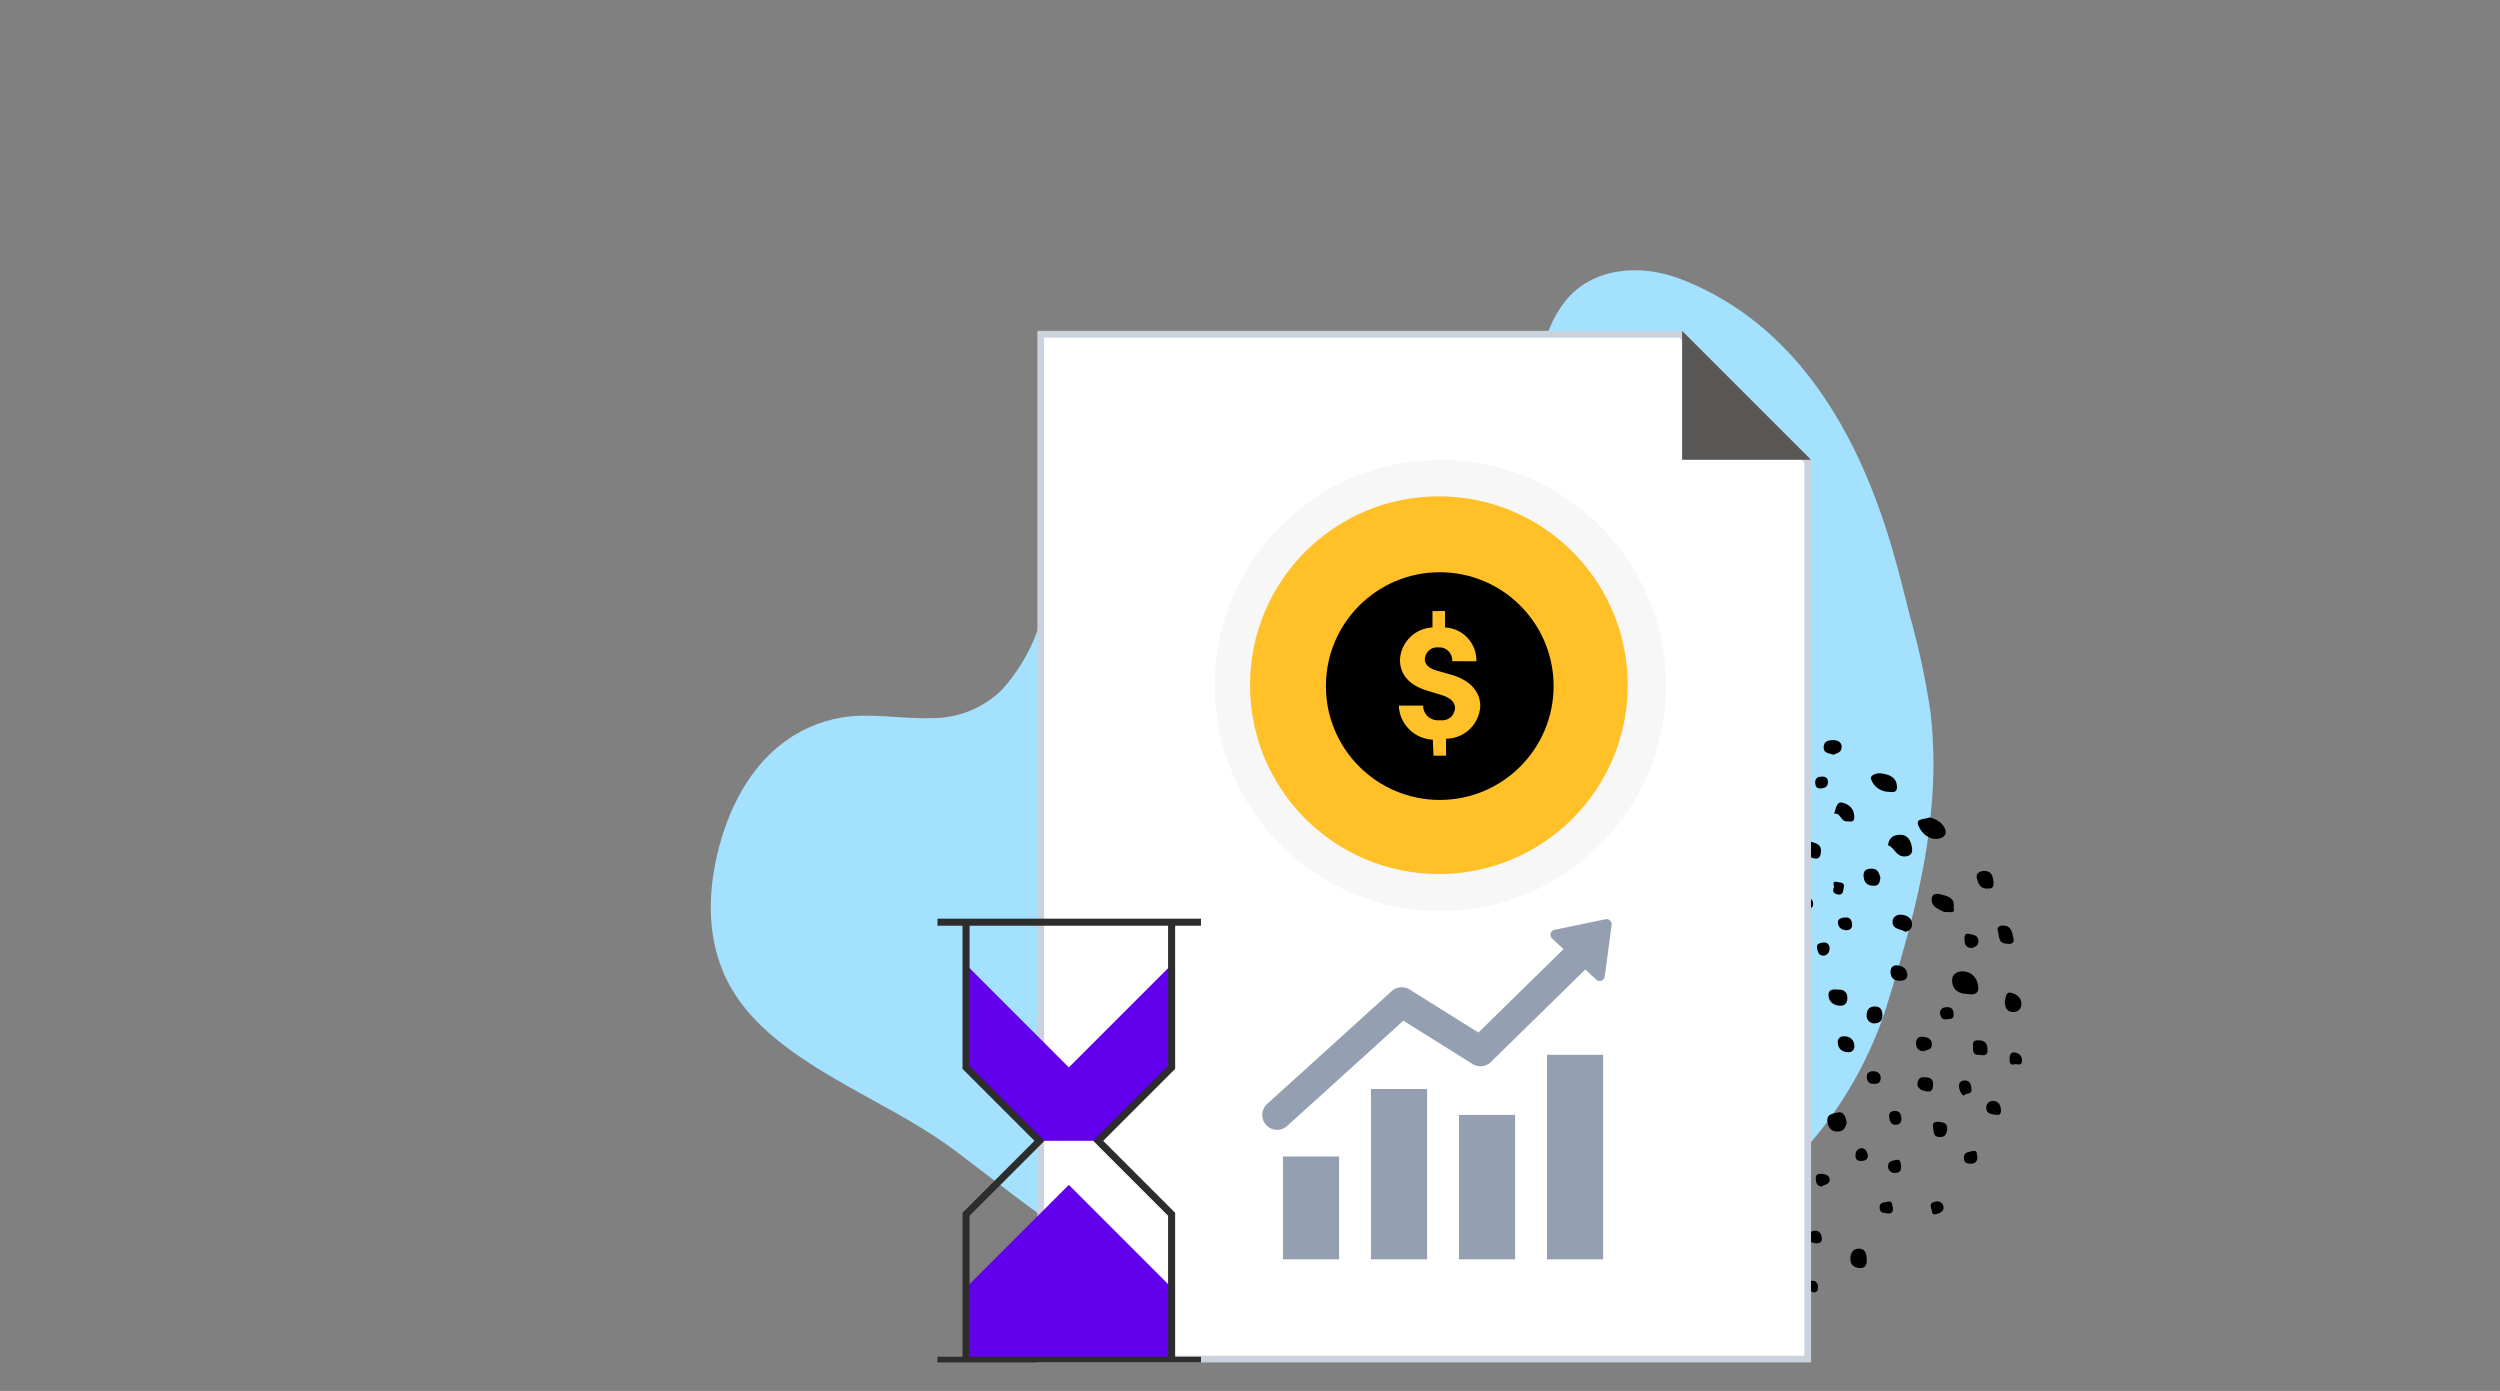 <svg width="408" height="227" viewBox="0 0 408 227" fill="none" xmlns="http://www.w3.org/2000/svg">
<rect x="0" y="0" width="408" height="227" fill="#808080" stroke="none"/>
<g clip-path="url(#clip0_2_5144)">
<path d="M234.394 217.731C242.354 217.006 250.177 215.243 257.664 212.486C272.754 207.148 286.097 197.835 296.293 185.525C301.416 179.308 305.323 172.178 307.811 164.504C311.095 153.853 314.275 143.072 315.193 131.899C315.702 126.674 315.654 121.406 315.051 116.183C314.258 110.823 313.118 105.517 311.638 100.3C309.052 90.562 302.588 56.227 273.992 45.433C267.528 43.02 259.772 43.687 255.428 49.174C251.343 54.313 250.864 61.367 250.347 67.683C249.972 72.32 250.347 76.962 250.347 81.615C250.372 84.16 250.181 86.7 249.778 89.21C249.272 91.5 248.226 93.632 246.727 95.43C244.064 99.029 239.94 102.243 235.183 101.265C231.395 100.474 228.654 96.939 226.663 93.874C224.673 90.81 223.367 87.388 221.402 84.362C219.078 80.687 216.293 77.322 213.115 74.35C207.336 69.061 199.192 65.124 191.293 67.16C184.325 68.97 179.658 75.333 176.736 81.502C175.056 85.07 174.267 88.825 172.961 92.499C171.668 95.966 170.66 99.487 169.316 102.902C168.03 106.464 166.068 109.741 163.537 112.552C162.006 114.059 160.19 115.244 158.193 116.042C156.196 116.839 154.058 117.232 151.902 117.197C147.028 117.356 142.232 116.312 137.371 117.091C133.561 117.739 129.996 119.375 127.029 121.836C121.405 126.434 118.199 133.726 116.777 140.708C115.355 147.689 115.717 154.916 119.272 161.159C122.827 167.401 129.291 171.92 135.458 175.597C142.258 179.641 149.394 182.963 155.754 187.701C164.157 193.992 172.16 200.642 181.364 205.762C190.047 210.531 199.392 213.963 209.082 215.943C217.394 217.784 225.924 218.387 234.394 217.731Z" fill="#A4E1FF"/>
<path d="M318.584 159.996C318.607 161.549 319.728 162.218 321.02 162.21C322.144 162.416 322.928 162.181 322.865 161.166C322.782 159.868 322.041 158.781 320.703 158.555C319.719 158.389 318.567 158.804 318.584 159.996Z" fill="black"/>
<path d="M316.279 136.889C317.257 136.775 317.874 136.111 317.351 135.093C316.868 134.152 315.944 133.663 314.889 133.394C314.18 133.789 312.547 133.429 313.09 134.761C313.55 135.888 314.683 137.075 316.279 136.889Z" fill="black"/>
<path d="M286.448 155.604C287.02 156.49 287.738 157.079 288.885 156.673C289.457 156.479 289.863 156.319 289.943 155.529C290.049 154.497 289.786 153.745 289.005 153.167C288.301 152.641 287.558 152.712 286.849 153.216C285.565 153.822 285.133 154.574 286.448 155.615V155.604Z" fill="black"/>
<path d="M283.122 212.751C284.3 212.825 284.781 211.933 284.812 210.875C284.844 209.816 284.481 208.89 283.202 208.841C281.924 208.793 281.526 209.653 281.441 210.769C281.372 211.941 282.015 212.682 283.122 212.751Z" fill="black"/>
<path d="M309.758 136.257C308.917 136.351 308.283 136.763 308.12 137.947C309.158 138.262 309.386 139.8 310.851 139.775C311.809 139.76 312.169 139.188 312.04 138.373C311.843 137.118 311.303 136.08 309.758 136.257Z" fill="black"/>
<path d="M291.785 173.709C291.733 174.75 291.885 175.882 292.857 175.859C294.427 175.942 295.248 175.593 295.391 174.492C295.534 173.391 294.916 172.536 293.812 172.402C292.928 172.29 291.853 172.519 291.785 173.709Z" fill="black"/>
<path d="M283.617 175.184C283.54 173.969 283.24 172.896 281.755 172.928C280.792 172.948 279.957 173.626 280.057 174.495C280.183 175.542 280.895 176.497 282.179 176.574C283.111 176.623 283.634 176.145 283.617 175.184Z" fill="black"/>
<path d="M253.947 130.403C253.947 129.116 253.192 128.401 251.902 128.261C251.018 128.167 250.501 128.644 250.435 129.454C250.326 130.801 251.376 131.127 252.185 131.418C253.14 131.427 253.952 131.398 253.947 130.403Z" fill="black"/>
<path d="M305.357 127.163C305.563 127.76 305.948 128.279 306.46 128.648C306.972 129.017 307.586 129.219 308.217 129.225C308.923 129.325 309.59 129.334 309.587 128.499C309.587 126.826 308.32 126.397 306.99 126.211C306.238 126.111 305.126 126.528 305.357 127.163Z" fill="black"/>
<path d="M271.552 148.817C272.238 148.852 273.113 148.603 273.09 147.562C273.09 146.452 272.066 145.348 271.034 145.357C270.136 145.357 269.544 146.018 269.701 146.713C269.913 147.636 270.362 148.763 271.552 148.817Z" fill="black"/>
<path d="M272.687 120.774C272.613 119.576 272.147 118.587 270.78 118.398C269.905 118.275 269.367 118.601 269.424 119.39C269.201 120.932 270.088 121.552 271.14 121.761C271.715 121.858 272.759 121.892 272.687 120.774Z" fill="black"/>
<path d="M273.837 210.797C274.002 209.508 273.056 209.413 272.215 209.324C271.037 209.202 270.745 210.108 270.745 210.969C270.745 212.33 271.983 212.113 272.801 212.233C273.942 212.402 273.719 211.421 273.837 210.797Z" fill="black"/>
<path d="M247.604 167.414C247.707 166.082 246.7 165.856 245.957 165.57C244.87 165.45 244.595 166.019 244.615 166.748C244.65 167.875 245.267 168.541 246.414 168.63C247.266 168.696 247.547 168.166 247.604 167.414Z" fill="black"/>
<path d="M263.627 144.033C263.684 142.983 263.238 142.18 262.14 142.211C261.768 142.23 261.41 142.362 261.115 142.59C260.82 142.818 260.602 143.131 260.49 143.487C260.776 144.344 260.873 145.242 262.028 145.26C262.926 145.277 263.573 145.042 263.627 144.033Z" fill="black"/>
<path d="M300.127 184.661C301.019 184.564 301.225 183.764 301.388 183.269C301.233 182.202 300.83 181.324 299.938 181.553C299.329 181.719 298.125 181.722 298.222 182.946C298.339 184.078 298.934 184.793 300.127 184.661Z" fill="black"/>
<path d="M299.337 132.8C300.453 132.605 300.347 134.115 301.465 134.049C301.931 134.021 302.655 134.335 302.626 133.297C302.589 131.927 301.722 131.238 300.653 130.987C299.792 130.781 299.669 131.762 299.337 132.8Z" fill="black"/>
<path d="M278.853 158.681C279.711 158.741 280.283 158.149 280.4 157.319C280.191 156.387 280.168 155.446 278.838 155.446C277.92 155.446 277.357 155.861 277.463 156.633C277.572 157.451 277.686 158.598 278.853 158.681Z" fill="black"/>
<path d="M259.681 178.828C259.618 177.861 259.272 177.055 258.251 177.112C257.602 177.152 256.461 177.112 256.535 178.256C256.589 179.24 257.367 179.772 258.051 180.023C258.991 179.912 259.755 179.912 259.681 178.828Z" fill="black"/>
<path d="M301.985 205.381C301.965 206.31 302.446 206.854 303.415 206.939C304.253 207.017 304.659 206.565 304.648 205.795C304.648 204.966 304.648 203.945 303.567 203.794C302.52 203.665 302.008 204.388 301.985 205.381Z" fill="black"/>
<path d="M288.067 119.782C288.219 120.949 289.363 121.02 289.997 121.392C290.921 121.323 291.236 120.997 291.173 120.248C291.067 118.961 290.112 118.681 289.148 118.532C288.273 118.389 287.976 119.155 288.067 119.782Z" fill="black"/>
<path d="M327.172 163.394C327.246 164.355 327.432 165.11 328.464 165.152C328.644 165.176 328.828 165.16 329.001 165.107C329.175 165.053 329.335 164.963 329.471 164.842C329.606 164.721 329.714 164.572 329.787 164.405C329.86 164.239 329.897 164.059 329.894 163.877C329.94 162.805 329.019 162.184 328.201 162.018C327.246 161.824 327.383 162.913 327.172 163.394Z" fill="black"/>
<path d="M300.078 164.117C300.959 164.229 301.448 163.808 301.488 162.973C301.536 161.889 300.862 161.495 300.127 161.509C299.174 161.4 298.434 161.463 298.411 162.321C298.402 163.325 299.023 163.983 300.078 164.117Z" fill="black"/>
<path d="M278.71 182.648C278.678 181.739 278.249 180.895 277.205 180.95C276.682 180.975 275.678 181.061 275.881 181.994C276.064 182.826 276.236 183.89 277.434 183.867C278.398 183.938 278.732 183.343 278.71 182.648Z" fill="black"/>
<path d="M244.106 141.305C244.149 140.555 243.946 139.709 242.854 139.749C242.07 139.778 241.138 139.749 241.267 140.893C241.35 141.688 241.535 142.609 242.808 142.357C243.829 142.792 244.069 141.948 244.106 141.305Z" fill="black"/>
<path d="M312.052 150.767C311.995 149.766 311.194 149.358 310.29 149.277C309.432 149.203 308.803 149.778 308.861 150.536C308.923 151.68 310.159 151.594 310.928 152.057C311.087 152.047 311.242 152.006 311.385 151.936C311.528 151.865 311.655 151.767 311.76 151.647C311.865 151.527 311.944 151.388 311.994 151.237C312.045 151.086 312.064 150.926 312.052 150.767Z" fill="black"/>
<path d="M304.136 143.021C304.225 143.99 304.668 144.545 305.766 144.559C306.756 144.574 306.75 143.919 306.884 143.221C306.658 142.529 306.51 141.751 305.434 141.762C304.551 141.771 304.056 142.1 304.136 143.021Z" fill="black"/>
<path d="M265.074 206.845C264.868 205.987 264.482 205.329 263.51 205.415C262.652 205.492 262.189 206.05 262.312 206.845C262.415 207.523 262.709 208.275 263.604 208.258C263.795 208.268 263.986 208.238 264.165 208.171C264.344 208.105 264.507 208.002 264.645 207.87C264.783 207.737 264.892 207.578 264.966 207.402C265.039 207.226 265.076 207.036 265.074 206.845Z" fill="black"/>
<path d="M283.683 144.579C283.505 143.813 283.345 143.009 282.31 142.955C281.452 142.909 280.897 143.335 280.88 144.207C280.866 145.134 281.409 145.669 282.336 145.734C283.131 145.792 283.551 145.363 283.683 144.579Z" fill="black"/>
<path d="M261.11 158.772C262.074 158.826 262.415 158.375 262.334 157.425C262.52 156.37 261.911 155.918 260.922 155.872C259.826 155.821 259.952 156.73 259.889 157.376C259.812 158.217 260.184 158.718 261.11 158.772Z" fill="black"/>
<path d="M305.952 164.257C304.997 164.274 304.662 164.875 304.631 165.633C304.613 165.802 304.63 165.973 304.681 166.135C304.731 166.298 304.814 166.449 304.924 166.578C305.034 166.708 305.169 166.814 305.321 166.891C305.473 166.967 305.639 167.012 305.809 167.023C306.873 167.023 307.239 166.451 307.21 165.633C307.184 164.869 306.941 164.24 305.952 164.257Z" fill="black"/>
<path d="M326.036 151.886C326.291 152.692 326.065 153.945 327.397 153.99C328.178 154.176 328.793 153.948 328.601 153.175C328.387 152.318 328.35 151.156 327.026 151.045C326.388 150.988 325.845 151.291 326.036 151.886Z" fill="black"/>
<path d="M322.624 143.347C322.848 144.204 323.196 145.142 324.446 145.002C325.255 145.091 325.396 144.602 325.341 143.916C325.261 142.918 324.947 142.103 323.774 142.131C323.056 142.163 322.416 142.546 322.624 143.347Z" fill="black"/>
<path d="M300.558 121.858C300.536 121 299.763 120.794 299.166 120.786C298.494 120.786 297.664 120.903 297.621 121.904C297.576 122.951 298.448 122.905 299.232 123.168C299.792 122.91 300.581 122.816 300.558 121.858Z" fill="black"/>
<path d="M274.68 194.382C274.58 193.427 274.137 192.766 273.027 192.921C271.969 192.701 272.02 193.438 272.003 194.105C271.978 195.08 272.547 195.569 273.433 195.56C274.117 195.555 274.772 195.249 274.68 194.382Z" fill="black"/>
<path d="M299.929 170.263C300.038 171.169 300.55 171.693 301.74 171.73C301.869 171.726 301.997 171.694 302.113 171.638C302.23 171.582 302.334 171.502 302.419 171.404C302.503 171.306 302.566 171.191 302.604 171.067C302.642 170.942 302.653 170.812 302.638 170.683C302.586 169.685 301.928 169.127 300.956 169.119C300.293 169.11 299.835 169.511 299.929 170.263Z" fill="black"/>
<path d="M276.433 133.057C276.449 132.67 276.346 132.288 276.136 131.962C275.927 131.637 275.622 131.384 275.264 131.238C274.466 131.418 273.942 131.902 273.885 132.668C273.828 133.434 274.191 134.046 275.072 134.115C275.836 134.181 276.39 133.786 276.433 133.057Z" fill="black"/>
<path d="M252.034 185.711C252.162 184.822 251.699 184.41 250.801 184.393C249.903 184.376 249.554 184.865 249.491 185.705C249.426 186.623 249.797 187.052 250.653 186.969C251.748 187.172 251.934 186.423 252.034 185.711Z" fill="black"/>
<path d="M275.247 173.883C275.158 173.14 274.82 172.488 273.857 172.625C273.116 172.728 272.427 172.854 272.53 173.895C272.621 174.861 273.256 175.016 273.985 175.038C274.772 175.013 275.347 174.712 275.247 173.883Z" fill="black"/>
<path d="M308.534 158.718C308.597 159.661 309.146 160.068 310.07 160.059C310.739 160.059 311.317 159.787 311.277 159.078C311.217 158.086 310.522 157.588 309.561 157.548C308.783 157.514 308.531 158.008 308.534 158.718Z" fill="black"/>
<path d="M266.619 171.795C267.562 171.695 267.865 171.129 267.86 170.303C267.86 169.628 267.611 169.122 266.87 169.119C265.992 169.119 265.58 169.691 265.538 170.494C265.475 171.258 265.864 171.724 266.619 171.795Z" fill="black"/>
<path d="M295.654 137.392C294.95 137.364 294.661 137.678 294.693 138.336C294.739 139.306 295.19 139.963 296.168 140.106C296.966 140.224 297.121 139.646 297.181 139C297.284 137.836 296.434 137.635 295.654 137.392Z" fill="black"/>
<path d="M261.222 167.412C261.966 167.412 262.366 166.84 262.352 166.113C262.338 165.387 262.149 164.6 261.242 164.6C260.422 164.6 260.021 165.221 259.935 165.91C259.933 166.88 260.419 167.403 261.222 167.412Z" fill="black"/>
<path d="M236.665 161.955C236.465 161.18 236.379 160.479 235.318 160.579C234.46 160.662 233.914 160.968 234.011 161.861C234.083 162.495 234.297 163.233 235.181 163.099C235.867 162.996 236.625 162.839 236.665 161.955Z" fill="black"/>
<path d="M265.709 132.362C265.652 131.727 265.389 131.038 264.525 131.084C263.799 131.121 263.292 131.473 263.192 132.462C263.418 132.885 263.627 133.494 264.451 133.494C265.22 133.494 265.778 133.154 265.709 132.362Z" fill="black"/>
<path d="M266.204 176.972C266.135 177.93 266.733 178.21 267.528 178.322C268.506 178.459 268.509 177.664 268.632 177.072C268.786 176.32 268.506 175.756 267.645 175.751C266.847 175.742 266.267 176.054 266.204 176.972Z" fill="black"/>
<path d="M243.815 153.316C244.101 152.435 243.846 152.132 243.157 152.117C242.959 152.096 242.759 152.116 242.569 152.174C242.379 152.232 242.202 152.328 242.05 152.456C241.897 152.583 241.772 152.741 241.682 152.918C241.592 153.095 241.538 153.289 241.524 153.487C241.387 154.528 242.313 154.557 242.991 154.631C244.238 154.745 243.606 153.624 243.815 153.316Z" fill="black"/>
<path d="M278.93 135.811C279.013 136.732 279.645 136.998 280.417 136.989C281.189 136.981 281.561 136.494 281.581 135.768C281.418 135.073 281.246 134.427 280.337 134.624C279.668 134.776 278.83 134.727 278.93 135.811Z" fill="black"/>
<path d="M265.515 126.122C265.549 125.29 265.251 124.606 264.23 124.532C263.496 124.48 263.161 124.801 263.087 125.507C262.995 126.459 263.478 126.937 264.248 127.129C265.114 127.214 265.489 126.745 265.515 126.122Z" fill="black"/>
<path d="M258.199 199.072C259.003 199.072 259.263 198.766 259.275 198.446C259.297 197.119 258.663 196.713 257.905 196.802C257.404 196.859 256.406 196.696 256.561 197.78C256.692 198.706 257.244 199.072 258.199 199.072Z" fill="black"/>
<path d="M243.097 162.33C243.002 161.915 242.951 161.169 242.09 161.129C241.229 161.089 240.783 161.801 240.694 162.507C240.606 163.213 241.141 163.651 241.918 163.714C242.765 163.771 243.122 163.368 243.097 162.33Z" fill="black"/>
<path d="M321.987 170.555C322.044 171.195 321.732 172.27 323.094 172.145C323.666 172.273 324.363 172.305 324.375 171.513C324.375 170.789 324.263 169.908 323.231 169.797C322.625 169.74 321.912 169.708 321.987 170.555Z" fill="black"/>
<path d="M262.772 197.768C262.867 198.492 263.078 199.004 263.97 199.018C265.023 199.018 265.083 198.28 265.212 197.588C265.34 196.896 264.926 196.598 264.314 196.61C263.539 196.624 262.901 196.862 262.772 197.768Z" fill="black"/>
<path d="M249.694 176.134C249.694 175.605 249.345 175.121 248.55 175.113C247.798 175.113 247.241 175.502 247.238 176.257C247.238 177.115 247.864 177.529 248.668 177.512C249.348 177.512 249.746 177.126 249.694 176.134Z" fill="black"/>
<path d="M243.494 182.102C243.408 180.935 243.008 180.341 242.159 180.346C241.372 180.346 241.063 180.981 241.035 181.685C241.003 182.543 241.552 182.76 242.324 182.708C242.968 182.668 243.5 182.563 243.494 182.102Z" fill="black"/>
<path d="M281.115 149.884C281.115 149.158 280.895 148.709 279.954 148.812C279.19 148.892 278.63 149.097 278.67 149.867C278.704 150.547 278.941 151.277 279.622 151.297C280.76 151.248 281.115 150.688 281.115 149.884Z" fill="black"/>
<path d="M312.698 170.268C312.698 170.995 313.019 171.501 313.931 171.567C314.386 171.326 315.218 171.404 315.278 170.551C315.347 169.539 314.557 169.265 313.765 169.19C313.076 169.124 312.701 169.593 312.698 170.268Z" fill="black"/>
<path d="M315.469 183.844C315.604 184.501 315.381 185.534 316.507 185.56C317.428 185.614 317.7 185.082 317.78 184.358C317.889 183.38 317.294 183.166 316.482 183.089C315.855 183.029 315.335 183.175 315.469 183.844Z" fill="black"/>
<path d="M315.255 146.627C315.14 147.968 316.267 148.317 317.174 148.783C317.428 148.912 317.791 148.826 318.103 148.84C318.721 148.952 319.073 148.812 318.827 148.091C319.073 146.398 317.683 146.229 316.633 145.935C316.241 145.826 315.329 145.766 315.255 146.627Z" fill="black"/>
<path d="M259.852 191.708C259.729 190.988 259.446 190.376 258.474 190.341C257.579 190.313 257.584 190.839 257.479 191.437C257.298 192.477 258.174 192.48 258.623 192.806C259.369 192.683 259.987 192.495 259.852 191.708Z" fill="black"/>
<path d="M268.772 157.571C268.815 156.81 268.383 156.367 267.628 156.293C266.77 156.207 266.244 156.656 266.198 157.468C266.158 158.151 266.387 158.789 267.342 158.566C268.217 158.824 268.723 158.463 268.772 157.571Z" fill="black"/>
<path d="M312.927 177.109C313.133 177.83 313.874 178.087 314.643 178.13C315.472 178.173 315.469 177.458 315.475 176.877C315.475 175.851 314.654 175.822 313.968 175.796C313.282 175.771 312.91 176.208 312.927 177.109Z" fill="black"/>
<path d="M277.651 201.686C277.668 201.52 277.652 201.352 277.604 201.193C277.555 201.033 277.475 200.885 277.369 200.756C277.262 200.627 277.131 200.521 276.984 200.444C276.836 200.366 276.674 200.319 276.508 200.305C275.847 200.202 275.438 200.674 275.364 201.297C275.364 202.201 275.873 202.81 276.591 202.899C277.2 202.973 277.6 202.295 277.651 201.686Z" fill="black"/>
<path d="M239.451 173.62C239.497 172.642 238.776 172.528 238.021 172.476C237.317 172.416 236.817 172.645 236.974 173.414C237.109 174.075 237.232 174.87 238.164 174.876C238.947 174.764 239.399 174.352 239.451 173.62Z" fill="black"/>
<path d="M321.349 152.409C320.585 152.238 320.58 152.918 320.605 153.444C320.64 154.156 320.874 154.728 321.829 154.717C322.333 154.554 322.876 154.334 322.873 153.593C322.87 152.572 321.97 152.552 321.349 152.409Z" fill="black"/>
<path d="M249.629 161.52C250.149 161.36 250.981 161.489 250.93 160.663C250.875 159.805 250.163 159.356 249.357 159.144C248.465 158.912 248.29 159.799 248.267 160.176C248.216 160.94 248.745 161.483 249.629 161.52Z" fill="black"/>
<path d="M244.681 190.844C244.558 190.273 244.395 189.646 243.603 189.701C242.865 189.763 242.245 190.273 242.299 190.919C242.365 191.648 243.157 191.96 243.889 192.157C244.032 192.131 244.167 192.075 244.286 191.992C244.405 191.91 244.506 191.803 244.581 191.679C244.655 191.555 244.703 191.416 244.721 191.273C244.738 191.129 244.724 190.983 244.681 190.844Z" fill="black"/>
<path d="M285.287 193.049C284.715 193.049 284.072 193.298 284.043 194.019C284.009 194.84 284.515 195.309 285.227 195.469C286.108 195.552 286.345 194.98 286.371 194.391C286.382 193.71 286.065 193.049 285.287 193.049Z" fill="black"/>
<path d="M291.699 198.146C292.411 197.928 292.883 197.574 292.843 196.762C292.805 195.821 292.153 195.781 291.476 195.775C290.741 195.775 290.383 196.175 290.469 196.89C290.555 197.605 290.958 198.077 291.699 198.146Z" fill="black"/>
<path d="M279.773 188.643C279.805 187.862 279.384 187.399 278.65 187.347C278.503 187.333 278.355 187.349 278.215 187.394C278.075 187.439 277.945 187.512 277.834 187.608C277.723 187.705 277.633 187.823 277.569 187.956C277.505 188.088 277.469 188.232 277.463 188.379C277.363 189.186 277.852 189.546 278.607 189.581C279.33 189.658 279.751 189.383 279.773 188.643Z" fill="black"/>
<path d="M275.338 160.997C275.338 160.325 275.072 159.659 274.263 159.656C273.605 159.656 272.973 159.882 273.002 160.8C273.13 161.292 273.002 162.018 273.923 161.901C274.54 161.815 275.33 161.926 275.338 160.997Z" fill="black"/>
<path d="M274.372 167.4C274.426 166.708 274.151 166.222 273.405 166.302C272.816 166.365 271.935 166.799 272.027 167.16C272.158 167.703 272.069 168.664 272.985 168.804C273.828 168.67 274.309 168.226 274.372 167.4Z" fill="black"/>
<path d="M288.05 205.936C288.75 205.87 289.391 205.816 289.288 204.932C289.254 204.18 288.954 203.745 288.219 203.737C287.263 203.737 287 204.4 286.98 205.166C286.963 205.798 287.418 205.981 288.05 205.936Z" fill="black"/>
<path d="M287.812 130.463C287.907 131.078 288.047 131.813 288.991 131.779C289.517 131.719 290.04 131.61 290.06 130.921C290.086 129.931 289.357 129.491 288.59 129.354C287.95 129.236 287.735 129.951 287.812 130.463Z" fill="black"/>
<path d="M280.491 119.301C280.557 119.936 280.917 120.317 281.689 120.274C282.567 120.222 282.833 119.702 282.816 119.007C282.823 118.874 282.8 118.742 282.748 118.619C282.697 118.497 282.618 118.388 282.518 118.3C282.418 118.213 282.3 118.149 282.171 118.114C282.043 118.079 281.909 118.073 281.778 118.097C281.178 118.321 280.397 118.426 280.491 119.301Z" fill="black"/>
<path d="M249.986 140.481C250.632 140.318 251.13 139.961 251.081 139.289C251.03 138.545 250.541 138.168 249.751 138.19C248.816 138.219 248.739 138.894 248.733 139.549C248.728 140.378 249.528 140.227 249.986 140.481Z" fill="black"/>
<path d="M325.71 181.936C326.568 182.045 326.554 181.616 326.554 181.041C326.471 180.226 326.053 179.663 325.204 179.663C325.054 179.666 324.906 179.701 324.77 179.765C324.634 179.828 324.512 179.92 324.414 180.033C324.315 180.147 324.241 180.279 324.196 180.423C324.152 180.566 324.137 180.717 324.154 180.867C324.209 181.748 324.932 181.839 325.71 181.936Z" fill="black"/>
<path d="M270.145 139.1C270.777 138.951 271.42 138.86 271.288 138.156C271.157 137.527 271.188 136.669 270.096 136.692C269.292 136.706 269.427 137.81 268.666 137.776C268.835 138.642 269.57 138.831 270.145 139.1Z" fill="black"/>
<path d="M317.831 164.366C317.179 164.366 316.687 164.535 316.587 165.315C316.765 165.804 316.753 166.482 317.634 166.345C318.189 166.259 318.887 166.439 318.844 165.518C318.812 164.872 318.604 164.377 317.831 164.366Z" fill="black"/>
<path d="M297.324 202.043C297.247 201.451 297.009 200.862 296.269 200.86C295.973 200.838 295.679 200.927 295.444 201.108C295.21 201.29 295.05 201.552 294.996 201.843C294.902 202.701 295.725 202.756 296.357 202.916C296.946 202.93 297.41 202.724 297.324 202.043Z" fill="black"/>
<path d="M309.229 181.307C308.606 181.307 308.283 181.622 308.297 182.139C308.38 182.929 308.523 183.569 309.384 183.569C310.027 183.569 310.313 183.152 310.308 182.58C310.29 181.913 310.087 181.299 309.229 181.307Z" fill="black"/>
<path d="M304.654 175.731C304.682 176.483 305.045 176.952 305.88 176.875C306.658 176.943 306.967 176.471 306.924 175.811C306.881 175.107 306.255 174.833 305.692 174.821C305.205 174.813 304.619 175.05 304.654 175.731Z" fill="black"/>
<path d="M252.148 199.358C252.274 198.543 251.768 198.354 251.147 198.214C250.346 198.048 250.066 198.563 250.003 199.184C249.96 199.464 250.012 199.75 250.15 199.998C250.287 200.246 250.503 200.441 250.764 200.553C251.493 200.43 252.034 200.153 252.148 199.358Z" fill="black"/>
<path d="M319.708 177.172C319.703 177.486 319.768 177.798 319.897 178.085C320.026 178.372 320.216 178.628 320.454 178.833C320.854 178.301 321.815 178.696 321.75 177.801C321.704 177.157 321.615 176.425 320.791 176.334C320.257 176.277 319.673 176.563 319.708 177.172Z" fill="black"/>
<path d="M282.919 165.564C282.865 166.342 283.288 166.611 284 166.605C284.712 166.599 285.061 166.225 285.03 165.498C284.998 164.772 284.664 164.555 283.906 164.515C282.994 164.469 282.919 164.915 282.919 165.564Z" fill="black"/>
<path d="M320.503 189.026C320.528 189.695 320.943 189.901 321.521 189.924C322.301 189.949 322.733 189.598 322.719 188.78C322.53 188.408 322.805 187.636 321.95 187.845C321.306 188.01 320.46 187.985 320.503 189.026Z" fill="black"/>
<path d="M279.917 126.108C280.643 126.231 281.012 125.928 280.998 125.153C280.998 124.504 280.886 123.932 280.045 123.989C279.259 124.043 278.859 124.526 278.844 125.279C278.833 125.953 279.256 126.194 279.917 126.108Z" fill="black"/>
<path d="M292.929 182.771C292.946 182.042 292.537 181.627 291.833 181.704C291.227 181.759 290.652 181.99 290.747 182.797C290.824 183.46 290.881 184.158 291.89 183.655C292.871 184.201 292.897 183.455 292.929 182.771Z" fill="black"/>
<path d="M292.179 142.532C291.476 142.652 290.938 143.061 290.981 143.813C291.015 144.428 291.553 144.602 292.248 144.556C292.791 144.556 293.272 144.319 293.246 143.55C293.214 142.872 292.957 142.4 292.179 142.532Z" fill="black"/>
<path d="M258.502 148.889C258.58 149.561 258.846 150.136 259.718 150.073C260.29 150.033 260.747 149.918 260.753 149.126C260.601 148.554 260.37 147.962 259.518 148.022C258.966 148.062 258.425 148.191 258.502 148.889Z" fill="black"/>
<path d="M258.116 136.566C258.091 135.808 257.807 135.136 256.972 134.993C256.137 134.85 256.054 135.445 255.931 136.054C255.731 137.041 256.309 137.132 256.955 137.084C257.499 137.135 258.145 137.467 258.116 136.566Z" fill="black"/>
<path d="M309.295 191.428C310.021 191.428 310.313 190.993 310.253 190.379C310.193 189.764 310.187 189.14 309.452 189.3C308.88 189.426 308.071 189.492 308.134 190.396C308.136 190.542 308.168 190.686 308.229 190.819C308.29 190.952 308.378 191.071 308.487 191.168C308.596 191.265 308.724 191.338 308.864 191.383C309.003 191.428 309.15 191.443 309.295 191.428Z" fill="black"/>
<path d="M302.263 150.956C302.263 150.313 302.014 149.701 301.285 149.727C300.756 149.747 299.921 149.827 299.944 150.547C299.964 151.148 300.347 151.814 301.374 151.817C301.751 151.789 302.266 151.654 302.263 150.956Z" fill="black"/>
<path d="M296.332 192.329C296.363 192.901 296.4 193.522 297.304 193.65C297.699 193.298 298.602 193.31 298.617 192.549C298.617 191.957 298.045 191.6 297.378 191.571C296.824 191.545 296.294 191.588 296.332 192.329Z" fill="black"/>
<path d="M297.416 153.828C296.869 153.925 296.386 154.079 296.558 154.814C296.698 155.386 296.781 155.995 297.647 155.958C298.319 155.887 298.588 155.303 298.585 154.746C298.588 154.122 298.15 153.696 297.416 153.828Z" fill="black"/>
<path d="M307.985 196.127C307.293 196.27 306.71 196.25 306.75 197.142C306.784 197.969 307.387 197.937 308.002 198.023C308.766 198.132 308.929 197.763 308.943 197.113C308.677 196.785 309.08 195.901 307.985 196.127Z" fill="black"/>
<path d="M302.818 188.728C302.883 189.432 303.347 189.498 303.924 189.458C304.565 189.415 304.851 189.1 304.839 188.548C304.682 187.856 304.37 187.31 303.676 187.404C303.035 187.521 302.752 188.062 302.818 188.728Z" fill="black"/>
<path d="M268.772 187.273C268.772 186.832 268.895 186.24 267.994 186.298C267.325 186.34 266.698 186.072 266.676 187.104C266.676 187.747 266.71 188.274 267.485 188.382C268.226 188.368 268.786 188.094 268.772 187.273Z" fill="black"/>
<path d="M252.214 149.503C252.237 148.605 251.539 148.271 250.832 148.182C250.017 148.076 250.26 148.786 250.195 149.258C250.077 150.244 250.824 150.19 251.433 150.313C252.099 150.436 252.202 149.935 252.214 149.503Z" fill="black"/>
<path d="M297.118 128.673C297.753 128.63 298.279 128.45 298.319 127.698C298.351 127.072 298.056 126.743 297.401 126.74C296.746 126.737 296.257 126.909 296.234 127.686C296.272 128.244 296.395 128.722 297.118 128.673Z" fill="black"/>
<path d="M256.704 171.003C256.727 170.46 256.286 170.214 255.8 170.185C255.142 170.145 254.656 170.437 254.579 171.138C254.513 171.727 254.779 172.13 255.537 172.216C256.072 172.039 256.675 171.773 256.704 171.003Z" fill="black"/>
<path d="M315.112 197.05C315.358 197.442 315.141 198.309 315.847 198.171C316.373 198.069 317.237 197.823 317.188 197.048C317.185 196.902 317.15 196.758 317.086 196.627C317.021 196.496 316.929 196.381 316.816 196.289C316.702 196.197 316.57 196.131 316.428 196.096C316.287 196.06 316.139 196.056 315.996 196.084C315.455 196.164 314.969 196.318 315.112 197.05Z" fill="black"/>
<path d="M299.864 143.947C299.074 143.721 299.18 144.233 299.326 144.779C298.934 145.474 299.306 145.894 299.995 145.983C300.887 146.095 300.804 145.251 300.91 144.756C301.09 143.933 300.293 144.073 299.864 143.947Z" fill="black"/>
<path d="M327.958 172.762C327.958 173.383 327.995 173.989 328.942 173.654C329.422 173.746 329.988 173.886 330 173.082C330.011 172.279 329.465 171.881 328.83 171.764C328.195 171.647 327.967 172.19 327.958 172.762Z" fill="black"/>
<path d="M286.016 136.575C285.267 136.477 285.276 137.218 285.135 137.641C284.849 138.482 285.57 138.351 286.045 138.422C286.697 138.619 287 138.402 287.06 137.696C287.126 136.889 286.611 136.649 286.016 136.575Z" fill="black"/>
<path d="M295.025 146.624C294.553 146.727 293.987 146.924 294.064 147.61C294.124 148.125 294.484 148.365 295.068 148.422C295.519 148.285 295.968 148.051 295.903 147.407C295.851 146.91 295.548 146.509 295.025 146.624Z" fill="black"/>
<path d="M253.598 159.101C253.993 159.004 254.742 159.264 254.67 158.378C254.404 157.977 254.788 157.156 254.053 157.142C253.908 157.141 253.764 157.169 253.629 157.224C253.495 157.28 253.374 157.361 253.271 157.464C253.169 157.568 253.089 157.69 253.035 157.825C252.981 157.96 252.955 158.104 252.957 158.249C252.943 158.686 252.892 159.284 253.598 159.101Z" fill="black"/>
<path d="M285.05 186.578C285.181 187.084 285.487 187.659 286.091 187.679C286.763 187.602 286.966 187.207 286.949 186.724C286.949 186.054 286.308 185.657 285.885 185.54C285.461 185.422 284.904 186.014 285.05 186.578Z" fill="black"/>
<path d="M295.294 209.848C295.465 210.271 295.391 210.992 296.151 210.909C296.626 210.86 296.695 210.437 296.706 210.028C296.681 209.433 296.366 209.024 295.783 209.019C295.302 209.016 295.122 209.43 295.294 209.848Z" fill="black"/>
<path d="M293.097 164.577C293.443 163.631 293.532 162.61 292.299 162.455C291.067 162.301 291.155 163.339 291.304 164.2C291.57 165.899 292.242 165.684 293.097 164.577Z" fill="black"/>
<g clip-path="url(#clip1_2_5144)">
<path d="M295.016 221.798H169.85V54.547H274.293L295.016 75.269V221.798Z" fill="white" stroke="#CAD2DD" stroke-width="1.093"/>
<path d="M235.064 148.694C255.402 148.694 271.889 132.207 271.889 111.868C271.889 91.53 255.402 75.043 235.064 75.043C214.725 75.043 198.238 91.53 198.238 111.868C198.238 132.207 214.725 148.694 235.064 148.694Z" fill="#F7F7F7"/>
<path d="M295.563 75.043H274.519V54L295.563 75.043Z" fill="#595857"/>
<path d="M191.207 210.147V222.129H157.659V210.147L174.433 193.373L191.207 210.147Z" fill="#6200ED"/>
<path d="M191.207 157.429V174.203L179.226 186.184H169.641L157.659 174.203V157.429L174.433 174.203L191.207 157.429Z" fill="#6200ED"/>
<path d="M157.659 222.129V198.166L169.641 186.184L157.659 174.203V150.24" stroke="#2D2D2E" stroke-width="1.153" stroke-miterlimit="10"/>
<path d="M191.207 222.129V198.166L179.226 186.184L191.207 174.203V150.24" stroke="#2D2D2E" stroke-width="1.153" stroke-miterlimit="10"/>
<path d="M196 222H153M196 150.5H153" stroke="#2D2D2E" stroke-width="1.153" stroke-miterlimit="10"/>
<g clip-path="url(#clip2_2_5144)">
<path d="M234.822 142.645C251.845 142.645 265.645 128.845 265.645 111.822C265.645 94.8 251.845 81 234.822 81C217.8 81 204 94.8 204 111.822C204 128.845 217.8 142.645 234.822 142.645Z" fill="#FFC127"/>
<path d="M234.967 130.547C245.228 130.547 253.547 122.228 253.547 111.967C253.547 101.705 245.228 93.387 234.967 93.387C224.705 93.387 216.387 101.705 216.387 111.967C216.387 122.228 224.705 130.547 234.967 130.547Z" fill="black"/>
<path d="M235.99 120.644L236.001 123.32L233.946 123.331L233.835 120.71C232.381 120.654 231.001 120.051 229.972 119.022C228.942 117.993 228.339 116.613 228.283 115.158L232.259 115.158C232.249 115.5 232.321 115.839 232.47 116.147C232.607 116.467 232.816 116.752 233.08 116.979C233.342 117.202 233.649 117.365 233.98 117.457C234.307 117.555 234.652 117.581 234.99 117.535C235.289 117.58 235.594 117.568 235.89 117.501C236.179 117.42 236.45 117.285 236.689 117.102C236.927 116.911 237.117 116.668 237.244 116.391C237.375 116.124 237.447 115.833 237.455 115.536C237.466 114.747 236.944 113.981 235.379 113.459L233.214 112.804C229.194 111.694 228.483 109.34 228.472 107.708C228.534 106.32 229.112 105.005 230.095 104.023C231.077 103.04 232.392 102.461 233.78 102.4L233.78 99.735L235.823 99.713L235.823 102.4C237.229 102.465 238.554 103.08 239.511 104.112C240.468 105.144 240.982 106.511 240.942 107.918L237 107.907C237.023 107.605 236.978 107.301 236.867 107.019C236.71 106.591 236.419 106.226 236.036 105.98C235.653 105.733 235.2 105.619 234.746 105.653C234.466 105.623 234.183 105.649 233.913 105.731C233.398 105.909 232.975 106.285 232.736 106.775C232.616 107.029 232.544 107.304 232.525 107.585C232.536 107.996 232.669 108.907 234.346 109.406L236.356 109.973C239.054 110.65 241.53 112.216 241.586 115.203C241.516 116.637 240.902 117.991 239.868 118.988C238.834 119.984 237.459 120.549 236.023 120.566L235.99 120.644Z" fill="#FFC127"/>
</g>
<g clip-path="url(#clip3_2_5144)">
<path d="M218.538 188.733H209.377V205.528H218.538V188.733Z" fill="#949FB1"/>
<path d="M232.903 177.727H223.741V205.528H232.903V177.727Z" fill="#949FB1"/>
<path d="M247.267 181.962H238.106V205.528H247.267V181.962Z" fill="#949FB1"/>
<path d="M261.631 172.14H252.47V205.528H261.631V172.14Z" fill="#949FB1"/>
<path d="M208.429 181.962L228.761 163.544L241.61 171.586L259.654 153.906" stroke="#949FB1" stroke-width="4.858" stroke-linecap="round" stroke-linejoin="round"/>
<path d="M253.295 153.16L260.506 159.875C260.996 160.332 261.798 160.045 261.888 159.38L263.02 150.936C263.096 150.372 262.591 149.902 262.033 150.018L253.691 151.747C253.035 151.883 252.805 152.703 253.296 153.16H253.295Z" fill="#949FB1"/>
</g>
</g>
</g>
<defs>
<clipPath id="clip0_2_5144">
<rect width="408" height="227" fill="white"/>
</clipPath>
<clipPath id="clip1_2_5144">
<rect width="152.562" height="168.345" fill="white" transform="translate(143 54)"/>
</clipPath>
<clipPath id="clip2_2_5144">
<rect width="61.645" height="61.645" fill="white" transform="translate(204 81)"/>
</clipPath>
<clipPath id="clip3_2_5144">
<rect width="57.027" height="55.528" fill="white" transform="translate(206 150)"/>
</clipPath>
</defs>
</svg>
